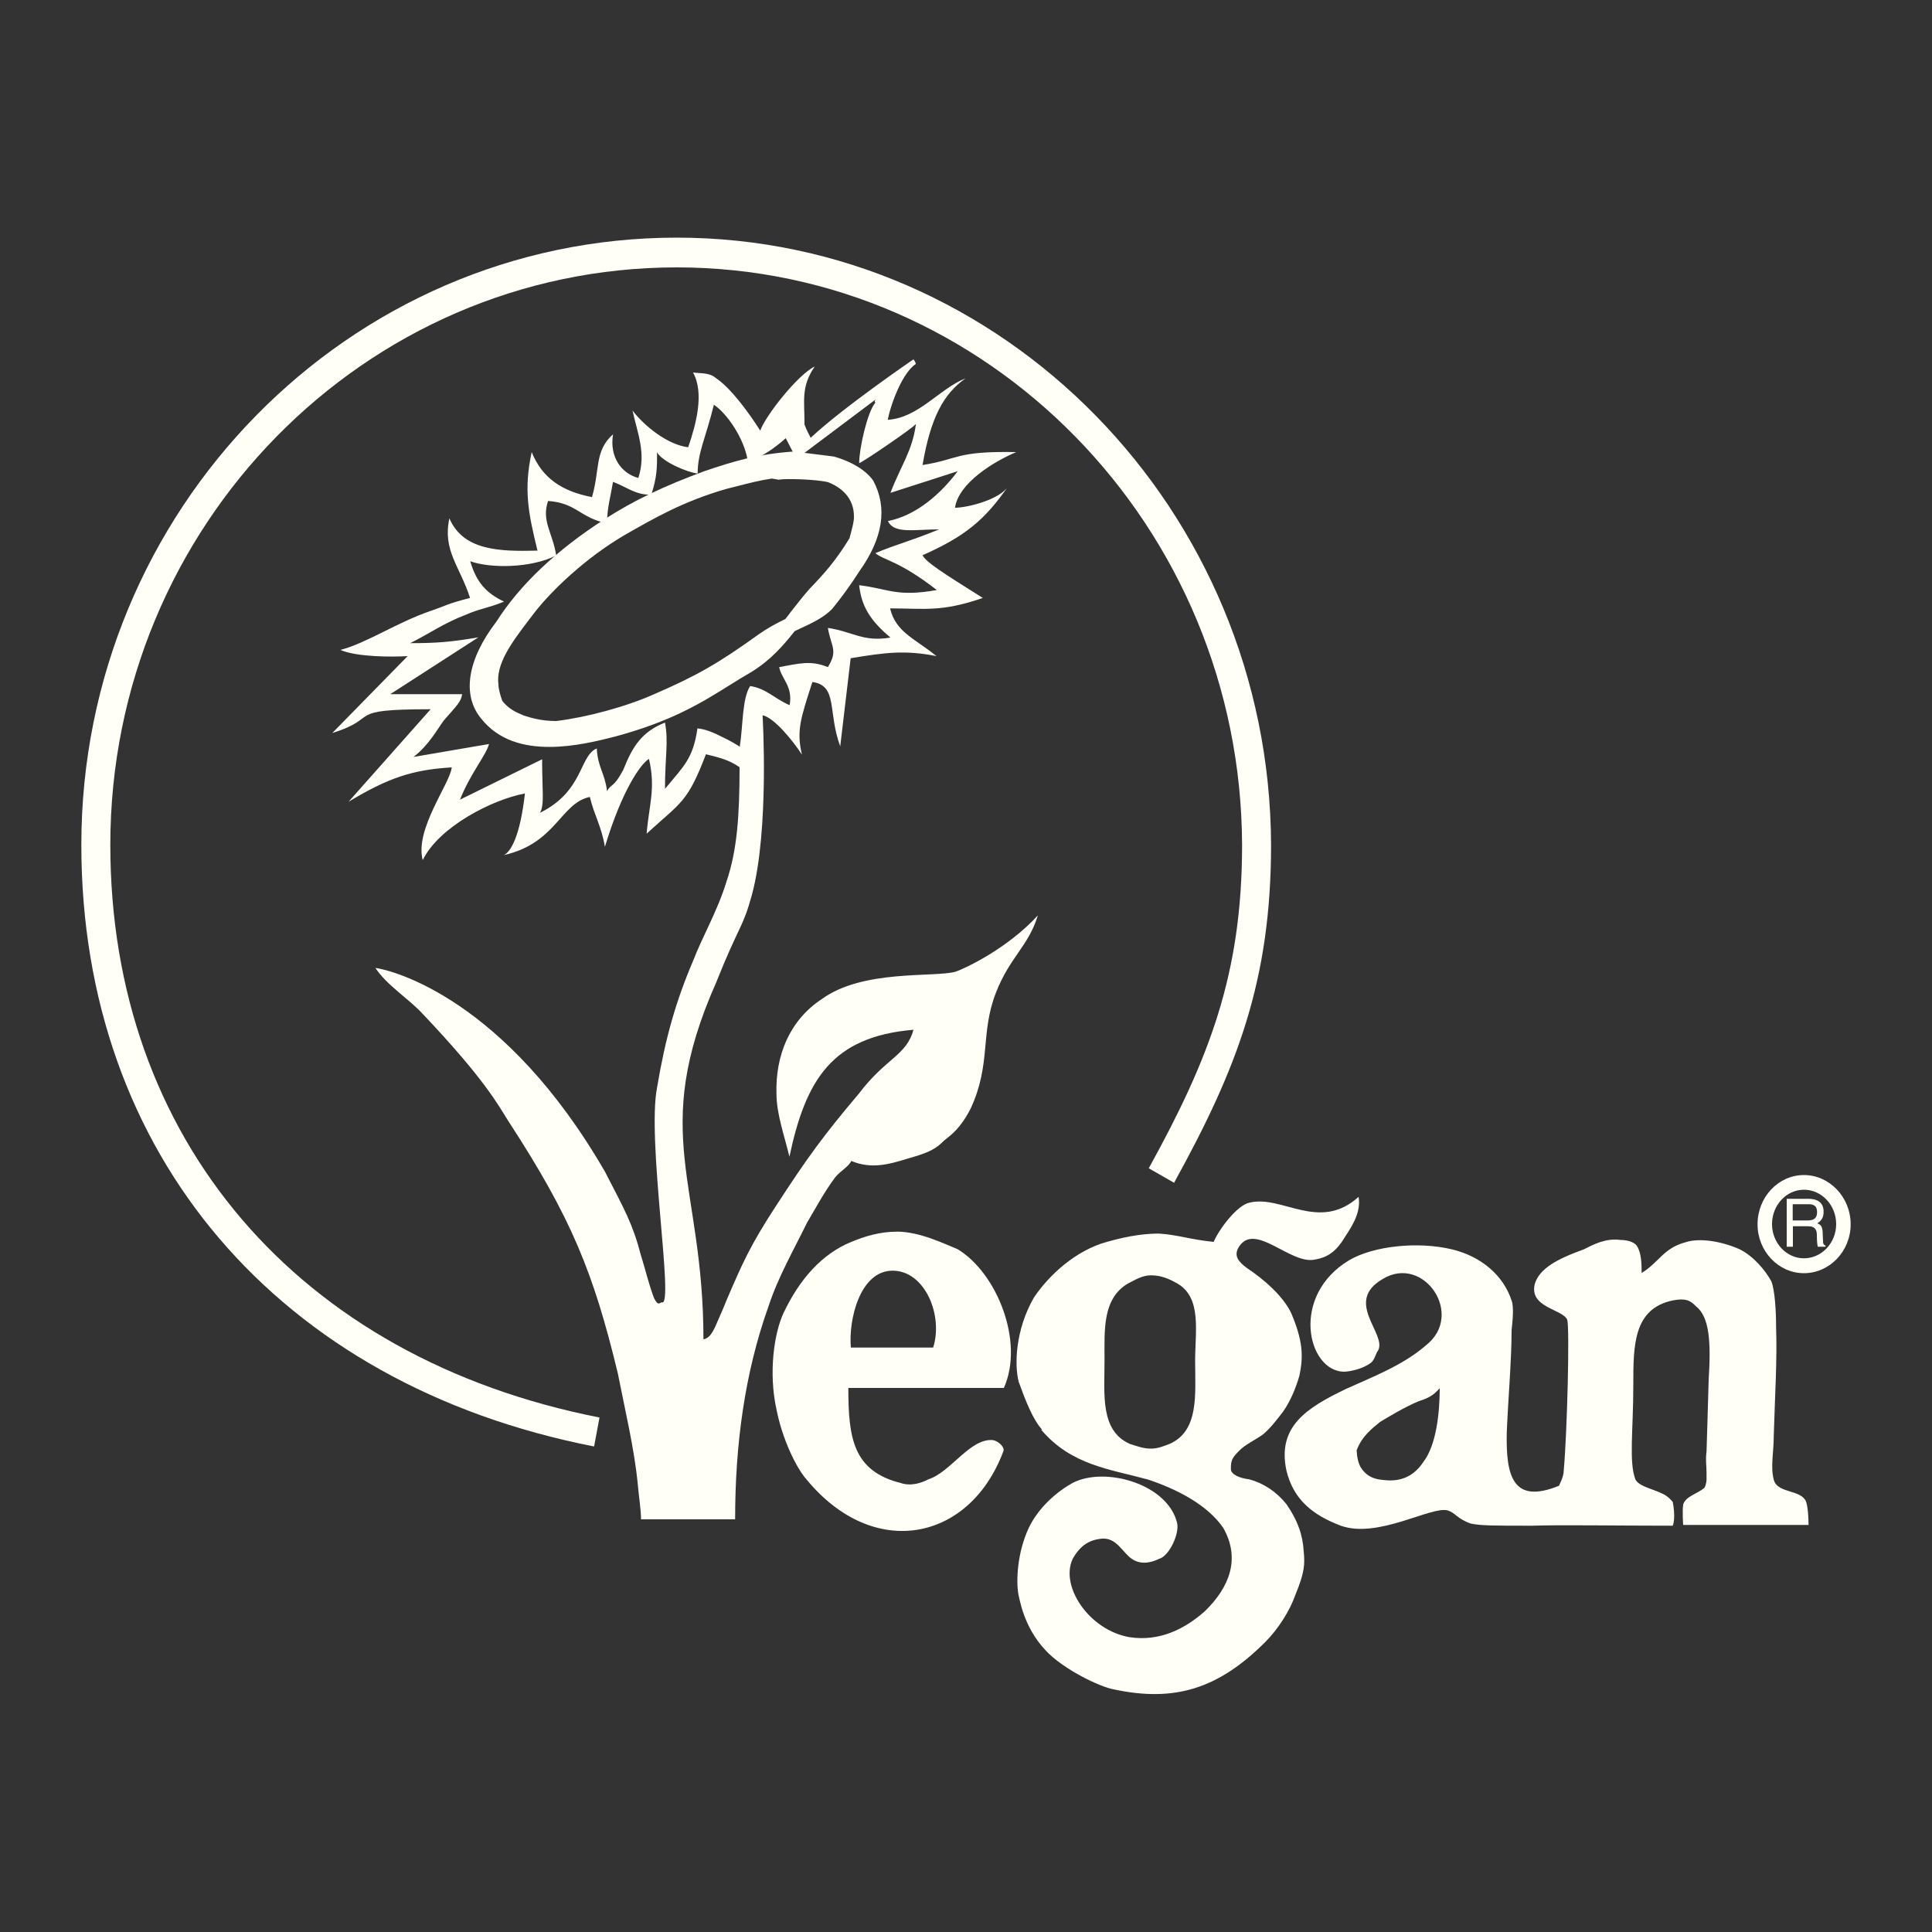 <svg version="1.1" id="Laag_1" xmlns="http://www.w3.org/2000/svg" xmlns:xlink="http://www.w3.org/1999/xlink" x="0px" y="0px" viewBox="0 0 100 100" style="enable-background:new 0 0 100 100;" xml:space="preserve">
<rect x="0" y="0" width="100" height="100" fill="#333333" stroke="none"/>
<style type="text/css">
	.st0{fill:#E71984;}
	.st1{fill-rule:evenodd;clip-rule:evenodd;fill:#E71984;}
	.st2{fill:#E62336;}
	.st3{fill-rule:evenodd;clip-rule:evenodd;fill:#E62336;}
	.st4{fill:#FFFEF7;}
	.st5{fill-rule:evenodd;clip-rule:evenodd;fill:#FFFEF7;}
	.st6{fill:#0069B4;}
	.st7{fill-rule:evenodd;clip-rule:evenodd;fill:#0069B4;}
	.st8{fill:#522583;}
	.st9{fill-rule:evenodd;clip-rule:evenodd;fill:#522583;}
	.st10{fill:none;}
</style>
<g>
	<path class="st5" d="M69.67,71.89c1.31-0.6,2.92-1.2,4.13-2.25c2.04-1.59-0.12-4.73-2.23-3.44c-2.04,1.18,0.23,2.84-0.24,3.7
		c-0.11,0.11-0.18,0.54-0.42,0.67c-0.41,0.3-1.08,0.43-1.37,0.43c-1.87-0.06-2.77-3.93,0.29-5.77c1.26-0.74,3.55-0.99,5.34-0.56
		c1.51,0.37,2.65,1.35,3.07,2.65c0.12,0.3,0.06,0.99,0,1.53c0,1.54-0.18,3.57-0.25,5.29c-0.05,2.26,0.31,3.74,2.71,2.76
		c0-0.06,0.24-0.43,0.24-0.8c0.18-2.02,0.31-7.36,0.18-7.79c-0.24-0.56-1.98-0.62-1.68-1.85c0.24-0.8,1.14-1.29,2.53-1.79
		c0.48-0.24,1.13-0.6,1.91-0.49c0.25,0,0.66,0.06,0.84,0.3c0.25,0.38,0.25,0.99,0.25,1.41c0.9-0.55,1.13-1.29,2.27-1.59
		c0.71-0.24,1.87-0.06,2.82,0.37c0.73,0.37,1.33,1.11,1.63,1.66c0.18,0.49,0.24,1.55,0.24,2.34c0.06,1.72-0.06,3.55-0.12,5.64
		c0,0.86-0.18,1.61,0,2.28c0.18,0.73,1.45,0.49,1.68,1.16c0.12,0.37,0.12,1.18,0.12,1.18h-6.49c0,0-0.05-0.74,0-1.05
		c0.12-0.43,0.73-0.56,1.09-0.86c0.06-0.07,0.12-0.3,0.12-0.43v-0.37c0-0.37-0.06-0.62,0-1.1c0.05-1.42,0.05-1.79,0.11-3.7
		c0.12-1.9,0.06-3.25-0.66-3.81c-0.29-0.3-0.54-0.43-1.2-0.3c-2.04,0.43-2.04,2.33-2.04,4.36c0,2.39-0.24,3.99,0.11,4.91
		c0.19,0.36,0.91,0.49,1.39,0.73c0.3,0.12,0.54,0.43,0.54,0.43s0.17,0.8,0,1.23c-3.06,0-5.76-0.05-7.27,0c-2.04,0-2.64,0-3.18-0.11
		c-0.72-0.25-0.78-0.55-1.2-0.68c-0.84-0.24-3.61,1.48-5.53,0.79c-1.43-0.54-2.46-1.34-2.82-2.88
		C66.11,73.83,67.63,72.87,69.67,71.89 M70.45,75.98c0.26,0.38,0.57,0.57,1.11,0.62c0.7,0.09,1.51-0.01,2.12-0.94
		c0.66-0.86,0.84-2.52,0.84-3.81c-0.36,0.43-0.72,0.56-1.1,0.68c-0.72,0.3-1.61,0.84-1.99,1.07c-0.36,0.3-0.94,0.72-1.21,1.47
		C70.23,75.36,70.3,75.76,70.45,75.98"></path>
	<path class="st4" d="M30.75,74.87C14.38,71.66,4.21,59.72,4.21,43.73c0-17.33,13.83-31.43,30.82-31.43
		c16.89,0,30.69,14.1,30.76,31.42c0,7.05-1.76,11.59-5.02,17.5l-1.31-0.75c3.13-5.68,4.83-10.04,4.83-16.74
		c-0.06-16.48-13.19-29.89-29.26-29.89c-16.17,0-29.32,13.41-29.32,29.89c0,15.21,9.7,26.57,25.32,29.64L30.75,74.87z"></path>
	<path class="st5" d="M53.94,73.99h-0.01c-0.48-0.54-0.84-1.47-1.2-2.46c-0.23-0.86-0.18-2.69,0.78-4.36
		c0.78-1.17,2.17-2.45,3.78-2.89c1.26-0.36,2.1-0.43,2.71-0.43c1.01,0.07,1.55,0.3,2.82,0.43c0.24-0.6,1.2-1.9,1.85-2.03
		c1.68-0.42,3.61,1.54,5.65-0.3c0.11,0.67-0.18,1.29-0.67,2.02c-0.48,0.8-0.9,1.11-1.62,1.23c-1.26,0.24-3.07-1.96-3.9-0.67
		c-0.31,0.48,0,0.8,0.42,1.11c0.83,0.55,1.85,1.42,2.28,2.32c0.6,1.42,0.65,2.22,0.42,3.27c-0.18,0.6-0.42,1.23-0.84,1.84
		c-0.3,0.38-0.6,0.8-1.03,1.17c-0.42,0.3-0.95,0.54-1.25,0.86c-0.37,0.37-0.42,0.5-0.42,0.93c0,0.3,0.47,0.48,0.95,0.54
		c0.72,0.19,1.39,0.62,1.93,1.29c0.59,0.86,0.84,1.59,0.89,2.45c0.06,0.62,0.06,1.05-0.42,2.21c-0.3,0.86-0.89,1.78-1.55,2.45
		c-2.46,2.47-4.74,3.14-7.87,2.47c-0.72-0.13-2.64-1.05-3.54-2.04c-1.15-1.23-1.33-2.7-1.39-2.88c-0.12-0.73-0.06-2.15,0.54-3.44
		c0.53-1.1,1.5-1.9,2.28-2.33c1.68-0.86,4.92,0.06,5.4,2.09c0.12,0.56-0.42,1.72-0.95,1.85c-0.25,0.12-0.85,0.37-1.39,0
		c-0.48-0.31-0.78-1.11-1.56-1.05c-0.6,0.06-1.09,0.3-1.51,1.05c-0.66,1.41,0.84,3.68,2.94,4.05c1.56,0.24,2.88-0.43,3.91-1.35
		c1.26-1.23,1.85-2.7,0.95-4.3c-0.84-1.23-2.46-2.03-3.9-2.51c-1.98-0.54-3.97-0.74-5.53-2.58H53.94z M57.17,70.44
		c0,1.72-0.24,3.62,1.32,4.3c0.36,0.11,0.67,0.24,1.09,0.24c0.36,0,0.65-0.13,0.95-0.24c1.55-0.68,1.33-2.58,1.33-4.3
		c0-1.54,0.35-3.26-0.91-4c-0.42-0.24-0.84-0.43-1.37-0.43c-0.48,0-0.84,0.25-1.21,0.43C57.05,67.24,57.17,68.84,57.17,70.44"></path>
	<path class="st5" d="M45.69,71.84h-1.78c0,2.58,0.24,4.3,2.71,4.92c0.53,0.18,1.07,0,1.43-0.19c1.15-0.36,2.17-2.15,3.35-2.03
		c0.3,0.06,0.6,0.37,0.54,0.56c-1.73,4.67-6.71,5.71-10.2,1.47c-0.53-0.6-1.25-2.09-1.55-3.62c-0.42-1.91-0.12-3.94,0.36-4.98
		c0.84-1.77,1.99-3.06,3.49-3.68c0.72-0.3,1.5-0.54,2.4-0.54c1.14,0,2.4,0.61,3.13,0.91c2.03,1.23,3.46,4.79,2.39,7.18H45.69z
		 M48.3,69.75c0.53-1.66-0.42-3.98-2.1-3.98c-1.68,0-2.29,2.52-2.16,3.98h1.57H48.3z"></path>
	<path class="st5" d="M42.19,30.73c-1.13,1.24-1.85,2.7-3.47,3.71c-1.92,1.1-3.36,2.34-6.96,3.31c-1.99,0.5-4.99,1.17-6.56-0.79
		c-1.08-1.29-0.3-3.13,0.79-4.55c1.13-1.78,2.94-3.57,5.51-5.23c1.45-0.93,2.94-1.65,5.11-2.45c1.45-0.49,2.65-0.86,4.5-0.99l2,0.25
		c0.84,0.24,1.49,0.67,1.78,1.1c0.66,1.23,0.42,2.65-0.72,4.24c-0.43,0.68-0.93,1.37-1.39,1.92c-0.7,0.72-2.14,1.04-3.32,1.9
		c-2.03,1.47-3.18,2.14-5.46,3.12c-1.56,0.68-3.66,1.23-5.22,1.42c-0.73,0-1.26-0.13-1.81-0.3c-0.48-0.19-0.9-0.38-1.32-0.92
		c-0.11-0.32-0.24-0.75-0.24-0.99c-0.18-1.35,0.91-2.64,1.92-4c0.84-1.1,2.65-2.88,4.75-4.11c1.62-0.93,3.12-1.79,5.4-2.45
		c0.78-0.19,1.56-0.43,2.46-0.56l0.36,0.07c0.36-0.07,1.98-0.02,2.69,0.16c1.01,0.41,1.6,1.15,1.57,2.18c0,0.43-0.25,1.1-0.25,1.23
		C43.6,29.21,42.98,29.9,42.19,30.73"></path>
	<path class="st4" d="M28.43,38.66c-1.31,0-2.62-0.33-3.52-1.46c-1.01-1.21-0.73-3.05,0.78-5.02c1.21-1.9,3.1-3.7,5.61-5.31
		c1.51-0.97,3.06-1.71,5.18-2.49c1.45-0.49,2.7-0.88,4.61-1.01l2.07,0.26c0.93,0.26,1.67,0.72,2.04,1.25
		c0.75,1.41,0.5,2.98-0.72,4.69c-0.44,0.69-0.95,1.39-1.41,1.95c-0.44,0.45-1.06,0.74-1.71,1.04c-0.08,0.04-0.15,0.07-0.23,0.11
		c-0.59,0.75-1.25,1.5-2.22,2.1c-0.41,0.24-0.79,0.47-1.17,0.71c-1.47,0.92-3,1.86-5.89,2.64C30.96,38.35,29.7,38.66,28.43,38.66
		 M26,36.28c0.34,0.42,0.67,0.57,1.12,0.76c0.5,0.16,1,0.28,1.67,0.28c1.57-0.19,3.62-0.74,5.07-1.39c2.19-0.95,3.3-1.58,5.4-3.09
		c0.45-0.32,0.93-0.58,1.39-0.8c0.09-0.11,0.18-0.23,0.26-0.34c0.32-0.4,0.64-0.83,1-1.23l0.01-0.01c0.72-0.75,1.33-1.42,2.05-2.6
		c0.01-0.06,0.04-0.15,0.07-0.26c0.06-0.24,0.16-0.6,0.16-0.82c0.02-1.05-0.71-1.57-1.33-1.82c-0.64-0.16-2.21-0.19-2.5-0.14
		l-0.06,0.01l-0.36-0.06c-0.62,0.09-1.19,0.24-1.74,0.38c-0.22,0.06-0.42,0.11-0.63,0.16c-2.21,0.64-3.69,1.49-5.26,2.39
		c-2,1.17-3.78,2.87-4.68,4.04l-0.26,0.34c-0.89,1.17-1.73,2.29-1.58,3.37C25.8,35.63,25.88,35.95,26,36.28 M25.1,35.88
		c0.01,0.06,0.03,0.11,0.04,0.17C25.13,35.99,25.11,35.94,25.1,35.88 M42.46,30.99c-0.06,0.07-0.12,0.13-0.17,0.2
		c0.08-0.07,0.16-0.13,0.23-0.2c0.1-0.12,0.2-0.24,0.31-0.38C42.71,30.74,42.59,30.87,42.46,30.99 M44.28,24.99
		c0.2,0.21,0.35,0.44,0.46,0.68c-0.05-0.13-0.1-0.26-0.18-0.39C44.51,25.2,44.41,25.09,44.28,24.99"></path>
	<path class="st4" d="M93.37,65.9c-1.32,0-2.4-1.14-2.4-2.53c0-1.41,1.08-2.55,2.4-2.55c1.33,0,2.42,1.15,2.42,2.55
		C95.79,64.76,94.7,65.9,93.37,65.9 M93.37,61.58c-0.91,0-1.65,0.8-1.65,1.78c0,0.97,0.74,1.77,1.65,1.77c0.92,0,1.67-0.8,1.67-1.77
		C95.04,62.38,94.29,61.58,93.37,61.58"></path>
	<path class="st5" d="M94.36,64.23l-0.02-0.44c-0.01-0.36-0.15-0.42-0.28-0.47c0.15-0.1,0.33-0.23,0.33-0.6
		c0-0.53-0.39-0.67-0.79-0.67h-0.17h-0.95v2.48h0.32v-1.06h0.63h0.17c0.38,0,0.44,0.24,0.44,0.44c0,0.09,0,0.46,0.05,0.62h0.4v-0.05
		C94.37,64.41,94.36,64.36,94.36,64.23 M93.56,63.17h-0.14h-0.63v-0.84h0.63h0.18c0.18,0,0.45,0.02,0.45,0.4
		C94.06,63.11,93.8,63.17,93.56,63.17"></path>
	<path class="st5" d="M49.44,50.3c-1.13,0.3-4.79-0.13-6.9,1.41c-1.68,1.1-2.41,2.94-2.35,4.9c0,1.05,0.42,2.21,0.67,3.26
		c0.85-4,2.21-6.21,6.42-6.57c-0.36,1.34-1.44,1.47-2.82,3.3c-1.87,2.21-2.71,3.38-4.27,5.78c-1.37,2.09-1.79,3.07-2.58,4.91
		c0,0-0.17,0.43-0.42,0.99c-0.17,0.37-0.36,0.98-0.78,1.04c0-8.11-2.82-10.63,0.66-18.47c1.2-3.01,1.37-2.78,1.85-4.54
		c0.91-3.38,0.55-9.29,0.55-9.29c0.6,0.13,1.55,1.29,2.04,2.04c-0.3-1.23-0.06-1.91,0.54-3.76c1.33,0.19,0.78,1.54,1.44,3.33
		l0.54-4.56c1.81-0.3,2.82-0.43,4.44-0.11c-1.14-0.93-2.1-1.23-2.4-2.47c1.81,0,2.65,0.2,4.8-0.54c-2.15-1.35-2.93-1.85-3.12-2.21
		c2.23-0.99,3.24-1.85,4.43-3.57c-0.42,0.68-2.09,1.11-2.75,1.11c0.19-1.29,2.03-2.4,3.17-2.88c-3.17-0.06-2.94,0.37-4.85,0.67
		c0.42-2.45,1.08-3.68,2.23-4.49c-1.39,0.56-2.42,2.04-4.03,2.15c0.18-0.91,0.78-2.45,1.45-2.89c0-0.06-0.06-0.17-0.12-0.24
		c0,0-3.62,2.47-5.32,4.06l0.01,0.01h-0.01l0-0.01c-0.13-0.25-0.36-0.71-0.32-0.74c0-1.23-0.18-1.91,0.53-2.95
		c-0.89,0.43-2.57,2.58-2.82,3.32c0,0-1.26-2.03-2.28-2.71c-0.35-0.3-0.72-0.24-1.2-0.3c0.59,1.05,0.17,2.65-0.25,3.87
		c-1.07-0.13-2.27-1.1-2.88-1.9c0.25,1.17,0.72,2.2,0.3,3.49c-0.89-0.24-1.5-1.1-1.31-2.26c-0.97,0.86-0.67,1.83-1.09,3.25
		c-1.56-0.3-2.58-0.99-3.12-2.33c-0.42,1.96-0.18,3.13,0.3,5.1c-1.98,0.05-3.84,0-4.56-1.67c-0.36,1.67,0.54,2.47,1.07,4.12
		c-1.2,0.3-1.31,0.43-2.04,0.67c-1.79,0.62-3.3,1.66-4.67,2.02c0.84,0.37,2.7,0.37,3.48,0.32l-3.9,3.98
		c2.57-0.8,0.53-1.23,5.09-1.23l-4.25,4.79c2.04-1.23,3.3-1.66,5.34-1.78c-0.06,0.8-1.93,3.2-1.5,4.8c0.84-1.73,3.61-3.14,5.29-3.45
		c-0.25,2.21-0.73,3.02-1.09,3.19c2.71-0.61,2.94-2.7,4.45-3.01c0.24,0.99,0.59,1.48,0.78,2.58c0.89-2.95,1.86-4.3,2.28-4.55
		c0.36,1.53,0,2.39-0.12,3.87c1.81-1.66,2.1-1.59,3.07-4.11c0.37,0.09,0.64,0.16,0.91,0.25c0.25,0.09,0.51,0.2,0.83,0.42
		c0,2.52-0.13,4.3-0.67,5.9c-0.47,1.54-1.26,2.88-1.73,4.11c-0.9,2.1-1.45,4.05-1.87,6.57c-0.54,2.71,0.9,11.36,0.25,11.12
		c-0.12,0-0.19,0.24-0.42-0.25c-0.31-0.86-0.37-1.23-0.67-2.2c-0.42-1.61-0.84-2.34-1.85-4.3c-5.17-8.96-10.99-10.44-11.89-10.56
		c0.6,0.91,1.74,1.6,2.46,2.39c3.25,3.43,3.9,4.72,4.45,5.58c3.24,4.98,4.38,7.8,5.64,13.02c0.36,1.85,0.85,3.87,1.03,5.72
		c0.05,0.6,0.17,1.35,0.17,1.83h4.87c0-3.81,0.48-7.55,1.74-11.06c0.48-1.47,1.32-2.94,1.98-4.29c0.37-0.62,0.9-1.61,1.45-2.34
		c0.3-0.37,0.71-0.56,0.84-0.86c1.03,0.43,1.92,0.19,2.95-0.13c1.07-0.3,1.43-0.49,1.85-0.92c0.37-0.3,0.84-0.61,1.38-1.66
		c1.08-2.33,0.48-3.87,1.31-6c0.72-1.85,1.68-2.4,2.17-4C52.12,49.13,49.86,50.17,49.44,50.3 M37.43,38.17
		c-0.46-0.24-0.91-0.43-1.33-0.47c-0.23,1.59-0.72,1.96-1.68,3.13c0-1.72,0.19-2.39,0-3.43c-1.2,0.48-1.68,1.23-2.16,2.45
		c-0.53,0.98-0.6,0.67-0.84,1.1c-0.11-0.93-0.48-1.23-0.53-2.21c-0.91,0.37-0.67,2.21-2.94,3.33c0.24-0.43,0.11-1.11,0.11-2.77
		l-4.25,2.09c0.53-1.35,1.37-2.33,1.5-2.88l-3.91,0.67c0.79-0.6,1.26-1.47,1.57-1.89c0.71-0.8,0.9-0.99,0.95-1.36h-3.72l4.56-2.94
		c-1.43,0.24-2.15,0.3-3.53,0.3c1.01-0.5,1.74-1.04,2.88-1.47c0.72-0.32,1.08-0.32,1.98-0.68c-0.9-0.43-1.43-0.98-1.75-2.09
		c1.03,0.37,3.13,0.37,4.45-0.3c-0.18-1.17-0.78-1.79-0.42-2.82c1.49,0.11,1.62,0.86,3.05,1.16c0-0.8,0.19-1.42,0.31-2.15
		c0.78,0.3,1.14,0.67,1.98,0.67c0.3-0.93,0.3-1.4,0.3-2.2c0.25,0.48,1.56,1.04,2.1,1.1c0-1.1,0.42-1.84,0.84-3.56
		c0.66,0.43,1.56,1.72,1.75,2.88c0.82-0.08,1.97-1.15,1.97-1.15l0.48,0.93v0.03c-0.04,0.08-0.05,0.14-0.04,0.2l4.18-3.14
		c0.11,0-0.1,0.02,0.02,0.14c-0.42,0.48-0.84,2.39-0.84,3.13c0.12,0,2.82-1.84,2.94-2.03c-0.19,1.42-0.78,2.15-1.32,3.57l3.48-1.12
		c-0.84,1.12-2.1,2.28-3.61,2.58c0.31,0.68,1.39,0.43,2.65,0.43c-1.68,0.68-2.1,0.73-3.3,1.23c0.42,0.37,1.2,0.37,3.18,1.91
		c-2.1,0.37-2.46-0.06-4.02-0.25c0.12,1.12,0.6,1.85,1.62,2.71c-1.43,0.24-1.92-0.3-3.24-0.5c0.17,0.99,0.54,1.16,0,2.03
		c-0.9-0.37-1.51-0.18-2.52,0c0.12,0.62,0.72,0.99,0.54,1.97c-0.84-0.37-1.2-0.86-2.04-0.99c-0.42,0.62-0.37,2.08-0.54,3.14
		C38.01,38.47,37.73,38.31,37.43,38.17"></path>
</g>
</svg>
